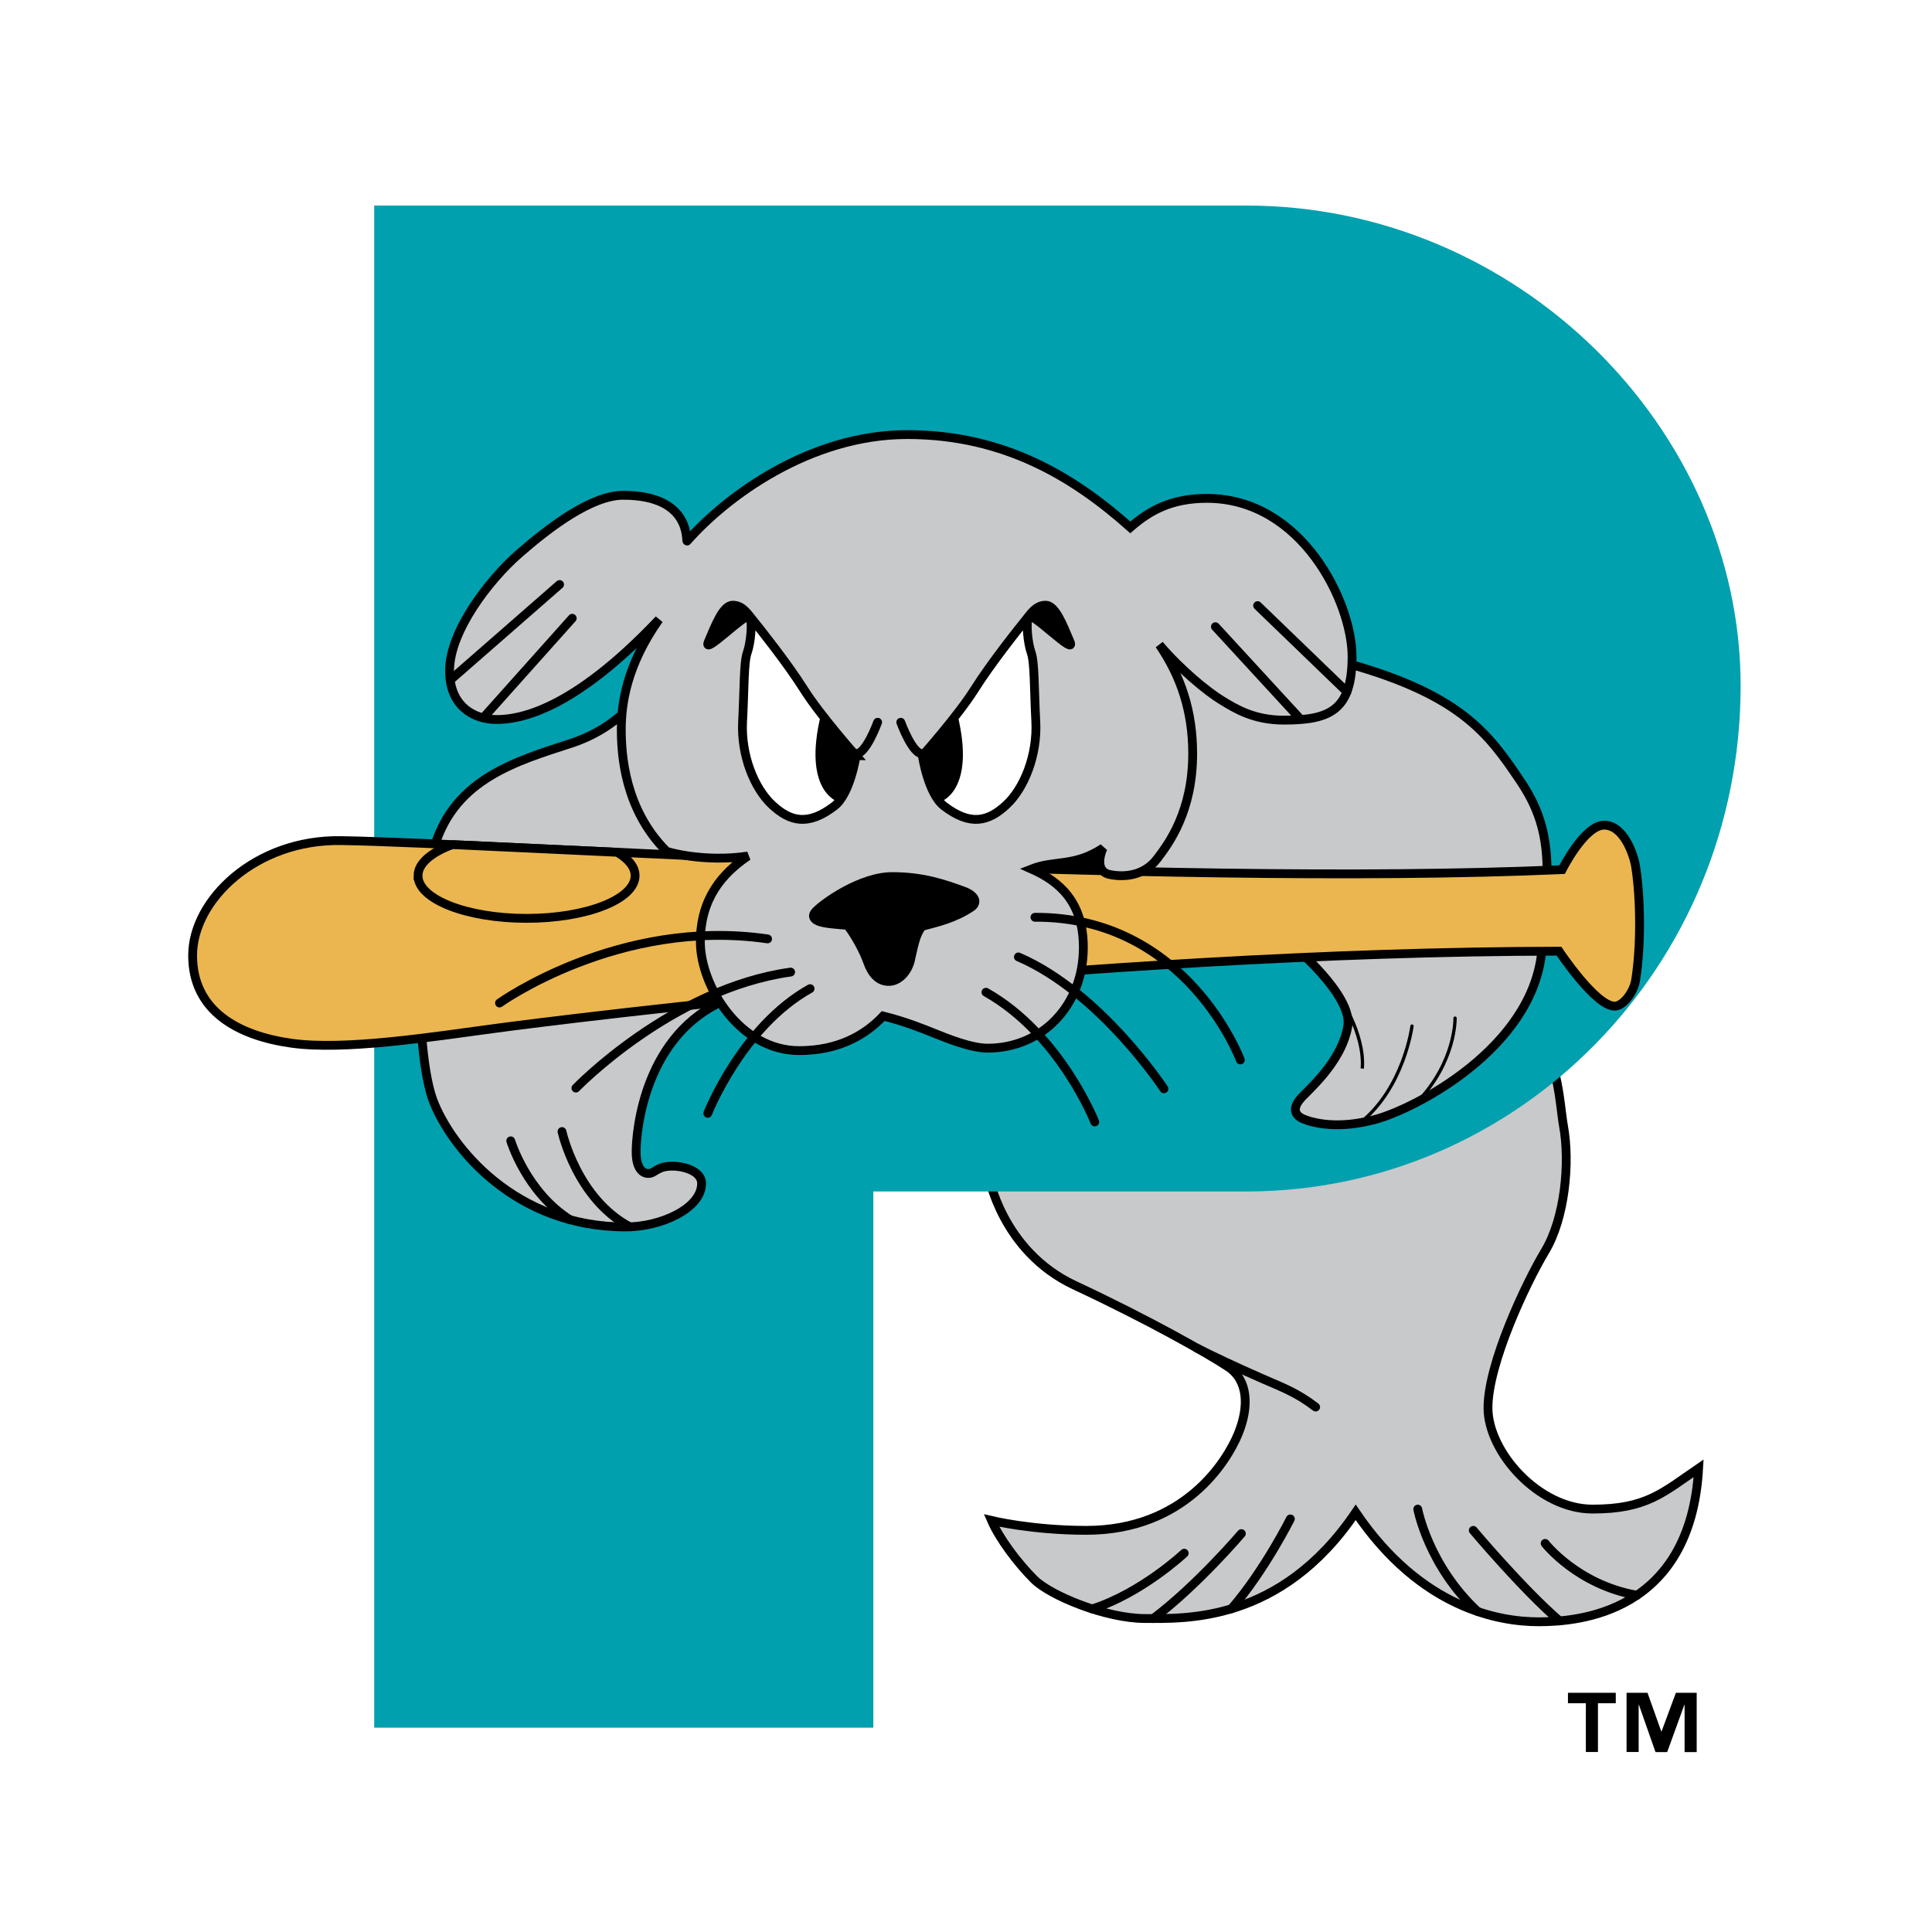 <svg xmlns="http://www.w3.org/2000/svg" width="2500" height="2500" viewBox="0 0 192.756 192.756"><path fill-rule="evenodd" clip-rule="evenodd" fill="#fff" d="M0 0h192.756v192.756H0V0z"/><path d="M34.377 17.551v63.357s-4.56.123-6.656.986c-2.095.863-11.463 4.191-11.463 13.682 0 4.561 3.698 9.615 8.505 10.602 4.808.984 9.615.863 9.615.863v68.164H90.03V121.77h7.087s2.465 5.979 7.582 8.443c4.443 2.143 11.648 5.916 15.1 7.889 1.699.973 1.602 1.664 1.293 2.773s-1.662 4.377-4.436 6.227c-2.775 1.848-6.041 4.312-21.141 1.047.123 3.635 2.096 7.643 5.178 10.971 3.08 3.326 9.121 5.238 14.42 5.238 5.918 0 12.572-.371 20.092-8.691 6.719 8.137 15.285 9.123 18.551 9.123 9.984 0 14.373-5.732 15.914-8.443 1.541-2.713 3.562-8.32 2.453-15.162-2.033 1.48-7.025 6.41-13.25 6.41-2.467 0-7.52-3.391-7.52-6.965s3.205-10.602 4.438-12.818c1.232-2.219 3.574-6.596 3.389-12.512-.094-3.029-.801-6.35-.801-6.35s18.119-15.343 18.119-40.613c0-26.625-21.57-50.785-53.619-50.785l-88.502-.001z" fill-rule="evenodd" clip-rule="evenodd" fill="#fff"/><path d="M98.598 117.162s1.305 7.658 8.637 11.08 13.361 6.844 15.314 8.146c1.955 1.305 2.117 3.91.979 6.682-1.141 2.77-5.377 9.613-15.152 9.613-5.377 0-9.451-.979-9.451-.979.791 1.82 2.607 4.236 4.236 5.865 1.631 1.629 7.17 3.91 11.08 3.91s13.523.488 21.018-10.59c6.518 9.613 14.338 10.916 18.248 10.916s15.152-.814 15.967-15.316c-3.584 2.445-5.213 4.074-10.59 4.074s-10.428-5.703-10.428-10.102 3.748-12.383 5.703-15.643 2.51-8.781 1.826-12.51c-.373-2.047-.609-8.412-3.32-8.361-13.729.258-54.067 13.215-54.067 13.215z" fill-rule="evenodd" clip-rule="evenodd" fill="#c8c9cb" stroke="#000" stroke-width=".88" stroke-miterlimit="2.613"/><path d="M154.158 153.984s3.217 4.137 9.166 5.174m-16.336-6.474s4.926 5.863 8.607 9.033m-14.146-11.153s1.051 5.65 5.986 10.225m-29.285-5.826s-4.242 3.986-9.186 5.561m14.888-7.516s-4.383 5.158-8.791 8.477m13.679-9.944s-2.584 5.166-5.883 8.971m-3.474-26.028c1.572.791 3.812 1.867 6.701 3.125 1.959.854 3.33 1.355 5.178 2.773" fill="none" stroke="#000" stroke-width=".88" stroke-linecap="round" stroke-miterlimit="2.613"/><path d="M37.335 20.509v151.86h49.798v-53.496h37.233c27.027 0 49.297-22.336 49.297-50.458 0-25.665-22.27-47.906-49.297-47.906H37.335z" fill-rule="evenodd" clip-rule="evenodd" fill="#00a0af"/><path d="M64.63 68.266s-2.213 4.13-7.672 5.901c-5.458 1.771-11.507 3.541-13.573 10.18-2.066 6.639-1.918 20.951-.148 25.525 1.771 4.572 8.115 12.539 19.18 12.539 3.576 0 7.582-1.873 7.582-4.338 0-1.232-1.787-1.727-2.896-1.727-1.11 0-1.418.309-1.972.615-.555.309-1.665.125-1.665-2.031 0-2.158.863-11.834 9.06-15.223 4.581-1.895-7.896-31.441-7.896-31.441z" fill-rule="evenodd" clip-rule="evenodd" fill="#c8c9cb" stroke="#000" stroke-width=".88" stroke-miterlimit="2.613"/><path d="M56.071 112.895s1.447 6.674 6.768 9.508m-11.883-8.583s1.546 5.117 5.917 7.875" fill="none" stroke="#000" stroke-width=".88" stroke-linecap="round" stroke-miterlimit="2.613"/><path d="M115.361 61.432l-2.342 2.466-1.48 11.216-4.684 17.38 21.879 1.603s6.287 5.177 5.732 8.321c-.555 3.143-3.205 5.67-4.438 6.902s-.863 1.973.061 2.342c.926.369 3.391 1.047 7.211 0 3.822-1.047 15.535-7.014 16.518-16.702.863-8.505 1.047-12.327-2.156-17.073-3.205-4.745-6.012-8.784-18.428-12.018-13.066-3.081-17.873-4.437-17.873-4.437z" fill-rule="evenodd" clip-rule="evenodd" fill="#c8c9cb" stroke="#000" stroke-width=".88" stroke-miterlimit="2.613"/><path d="M140.875 102.373s-.785 6.16-5.172 9.646m9.467-10.441s.121 4.314-3.777 8.375" fill="none" stroke="#000" stroke-width=".329" stroke-linecap="round" stroke-miterlimit="2.613"/><path d="M133.48 99.182s2.711 3.852 2.436 7.426" fill="none" stroke="#000" stroke-width=".329" stroke-miterlimit="2.613"/><path d="M155.852 86.764s2.219-4.438 4.191-4.438 2.959 2.975 3.143 4.129c.494 3.082.555 7.889 0 11.34-.189 1.182-1.232 2.59-2.094 2.59-1.912 0-5.549-5.486-5.549-5.486-46.223.062-99.718 6.841-106.128 7.703-6.41.863-15.038 2.219-20.338 1.48-5.3-.74-9.86-3.205-9.86-8.753 0-5.546 6.287-11.596 14.791-11.462 15.654.246 81.228 4.683 121.844 2.897z" fill-rule="evenodd" clip-rule="evenodd" fill="#ebb64f" stroke="#000" stroke-width=".88" stroke-miterlimit="2.613"/><path d="M41.707 87.367c0 2.352 4.848 4.258 10.827 4.258 5.981 0 10.83-1.907 10.83-4.258 0-.863-.657-1.664-1.777-2.333-6.223-.291-11.804-.559-16.461-.766-2.101.775-3.419 1.877-3.419 3.099z" fill-rule="evenodd" clip-rule="evenodd" fill="#ebb64f" stroke="#000" stroke-width=".88" stroke-miterlimit="2.613"/><path d="M90.509 43.358c-9.736 0-18.058 6.197-21.953 10.623-.177.178.581-4.566-6.384-4.566-3.204 0-7.457 3.267-10.415 5.855-2.958 2.588-6.903 7.704-6.903 11.648 0 3.575 2.465 4.869 4.684 4.869s7.519-.801 16.209-9.985c-3.267 4.624-3.76 8.505-3.76 10.971 0 2.465.308 7.95 4.499 12.142 0 .061 3.753 1.151 8.135.492-2.526 1.727-4.745 4.192-4.745 8.567s3.944 10.846 9.86 10.846c3.822 0 6.532-1.479 8.383-3.451 2.218.555 3.882 1.232 5.115 1.727 1.232.492 3.637 1.479 5.3 1.479 5.424 0 9.553-4.252 9.553-10.046 0-4.561-2.404-6.594-5.178-7.827 2.344-.924 4.254-.185 7.15-2.096-.246.493-.863 2.342.678 2.649 1.541.309 3.451.062 4.684-1.54 1.234-1.603 3.574-4.807 3.574-10.54 0-4.19-1.17-7.704-3.326-10.847 2.156 2.526 4.805 4.684 6.225 5.547 1.416.863 3.203 1.973 6.225 1.973 4.559 0 6.779-.986 6.779-6.348 0-5.361-4.992-15.778-14.484-15.778-3.574 0-5.73 1.232-7.641 2.897-5.609-4.992-12.527-9.261-22.264-9.261z" fill-rule="evenodd" clip-rule="evenodd" fill="#c8c9cb" stroke="#000" stroke-width=".88" stroke-miterlimit="2.613"/><path d="M44.994 67.787l10.836-9.469m-7.575 13.256l8.837-9.889m64.17.841l8.416 9.152m-4.205-11.255l8.912 8.599" fill="none" stroke="#000" stroke-width=".88" stroke-linecap="round" stroke-miterlimit="2.613"/><path d="M89.016 87.11c-3.256 0-7.065 2.702-7.897 3.603-.574.621-.277 1.246.416 1.523.693.277 2.078.346 2.84.416.624.831 1.454 2.285 1.87 3.463.416 1.177 1.178 2.147 2.425 2.147 1.247 0 2.217-1.178 2.493-2.355.277-1.178.485-2.494 1.04-3.187 1.315-.347 3.186-.763 4.918-1.94.717-.489.83-1.593-.902-2.217-1.73-.621-3.948-1.453-7.203-1.453z" fill-rule="evenodd" clip-rule="evenodd" stroke="#000" stroke-width=".19" stroke-miterlimit="2.613"/><path d="M49.835 100.072s11.935-8.555 26.747-6.398m-19.125 14.885s9.562-9.922 21.426-11.576m-8.269 14.093s3.379-8.631 10.21-12.439m28.401 13.301s-3.451-8.771-10.857-12.943m17.759 9.636s-6.326-9.637-14.523-13.159m22.144 10.282s-5.32-14.309-20.49-14.237" fill="none" stroke="#000" stroke-width=".88" stroke-linecap="round" stroke-miterlimit="2.613"/><path fill-rule="evenodd" clip-rule="evenodd" stroke="#000" stroke-width=".055" stroke-linecap="round" stroke-miterlimit="2.613" d="M102.91 86.702l3.567-.785 1.722-.375 1.496-.749v.674l.225 1.123.15.299-7.16-.187z"/><path d="M85.072 75.39c.061.03.122.048.181.048m-.001 0a.31.31 0 0 0 .154-.042" fill="none" stroke="#000" stroke-width=".329" stroke-linecap="round" stroke-miterlimit="2.613"/><path d="M87.562 72.059s-1.211 3.335-2.201 3.115" fill="none" stroke="#000" stroke-width=".88" stroke-linecap="round" stroke-miterlimit="2.613"/><path d="M85.407 75.396s-.568 3.801-2.156 5.02c-2.65 2.034-4.438 1.542-6.218-.11-1.782-1.652-3.119-4.966-2.945-8.316.174-3.35.115-5.891.462-6.872.347-.983.52-2.889.289-3.582s-4.851 4.101-4.158 2.483c.693-1.617 1.443-3.638 2.425-3.638.982 0 1.502.866 2.022 1.5.52.637 3.386 4.22 5.061 6.876s5.218 6.639 5.218 6.639z" fill-rule="evenodd" clip-rule="evenodd" fill="#fff" stroke="#000" stroke-width=".88" stroke-linecap="round" stroke-miterlimit="2.613"/><path d="M83.682 79.922s-3.554-.982-1.68-8.626c1.631 2.107 3.404 4.1 3.404 4.1s-.448 3.005-1.664 4.528l-.06-.002z" fill-rule="evenodd" clip-rule="evenodd"/><path d="M83.682 79.922s-3.554-.982-1.68-8.626m1.741 8.627l-.061-.001" fill="none" stroke="#000" stroke-width=".19" stroke-miterlimit="2.613"/><path d="M74.683 61.321l.002.152c-.84.156-4.638 4.023-4.004 2.546.693-1.617 1.443-3.638 2.425-3.638.707 0 1.176.451 1.577.94z" fill-rule="evenodd" clip-rule="evenodd"/><path d="M89.868 72.059s1.211 3.335 2.203 3.115" fill="none" stroke="#000" stroke-width=".88" stroke-linecap="round" stroke-miterlimit="2.613"/><path d="M92.024 75.396s.568 3.801 2.156 5.02c2.65 2.034 4.438 1.542 6.219-.11 1.781-1.652 3.117-4.966 2.943-8.316-.172-3.35-.113-5.891-.461-6.872-.346-.983-.52-2.889-.289-3.582.232-.693 4.852 4.101 4.158 2.483-.693-1.617-1.443-3.638-2.424-3.638-.984 0-1.502.866-2.021 1.5-.521.637-3.387 4.22-5.062 6.876-1.675 2.658-5.219 6.639-5.219 6.639z" fill-rule="evenodd" clip-rule="evenodd" fill="#fff" stroke="#000" stroke-width=".88" stroke-linecap="round" stroke-miterlimit="2.613"/><path d="M93.749 79.922s3.554-.982 1.68-8.626c-1.631 2.107-3.404 4.1-3.404 4.1s.448 3.005 1.664 4.528l.06-.002z" fill-rule="evenodd" clip-rule="evenodd"/><path d="M93.749 79.922s3.554-.982 1.68-8.626m-1.741 8.627l.061-.001" fill="none" stroke="#000" stroke-width=".19" stroke-miterlimit="2.613"/><path d="M102.639 61.479v-.024c.426-.538.914-1.075 1.688-1.075.98 0 1.73 2.021 2.424 3.638.665 1.555-3.573-2.808-4.112-2.539zM161.205 169.934h-1.777v4.861h-1.207v-4.861h-1.785v-1.043h4.77v1.043h-.001zm8.074 4.873h-1.207v-4.709h-.029l-1.709 4.709h-1.164l-1.652-4.709h-.029v4.697h-1.207v-5.904h2.09l1.375 3.854h.027l1.43-3.854h2.076v5.916h-.001z" fill-rule="evenodd" clip-rule="evenodd"/></svg>